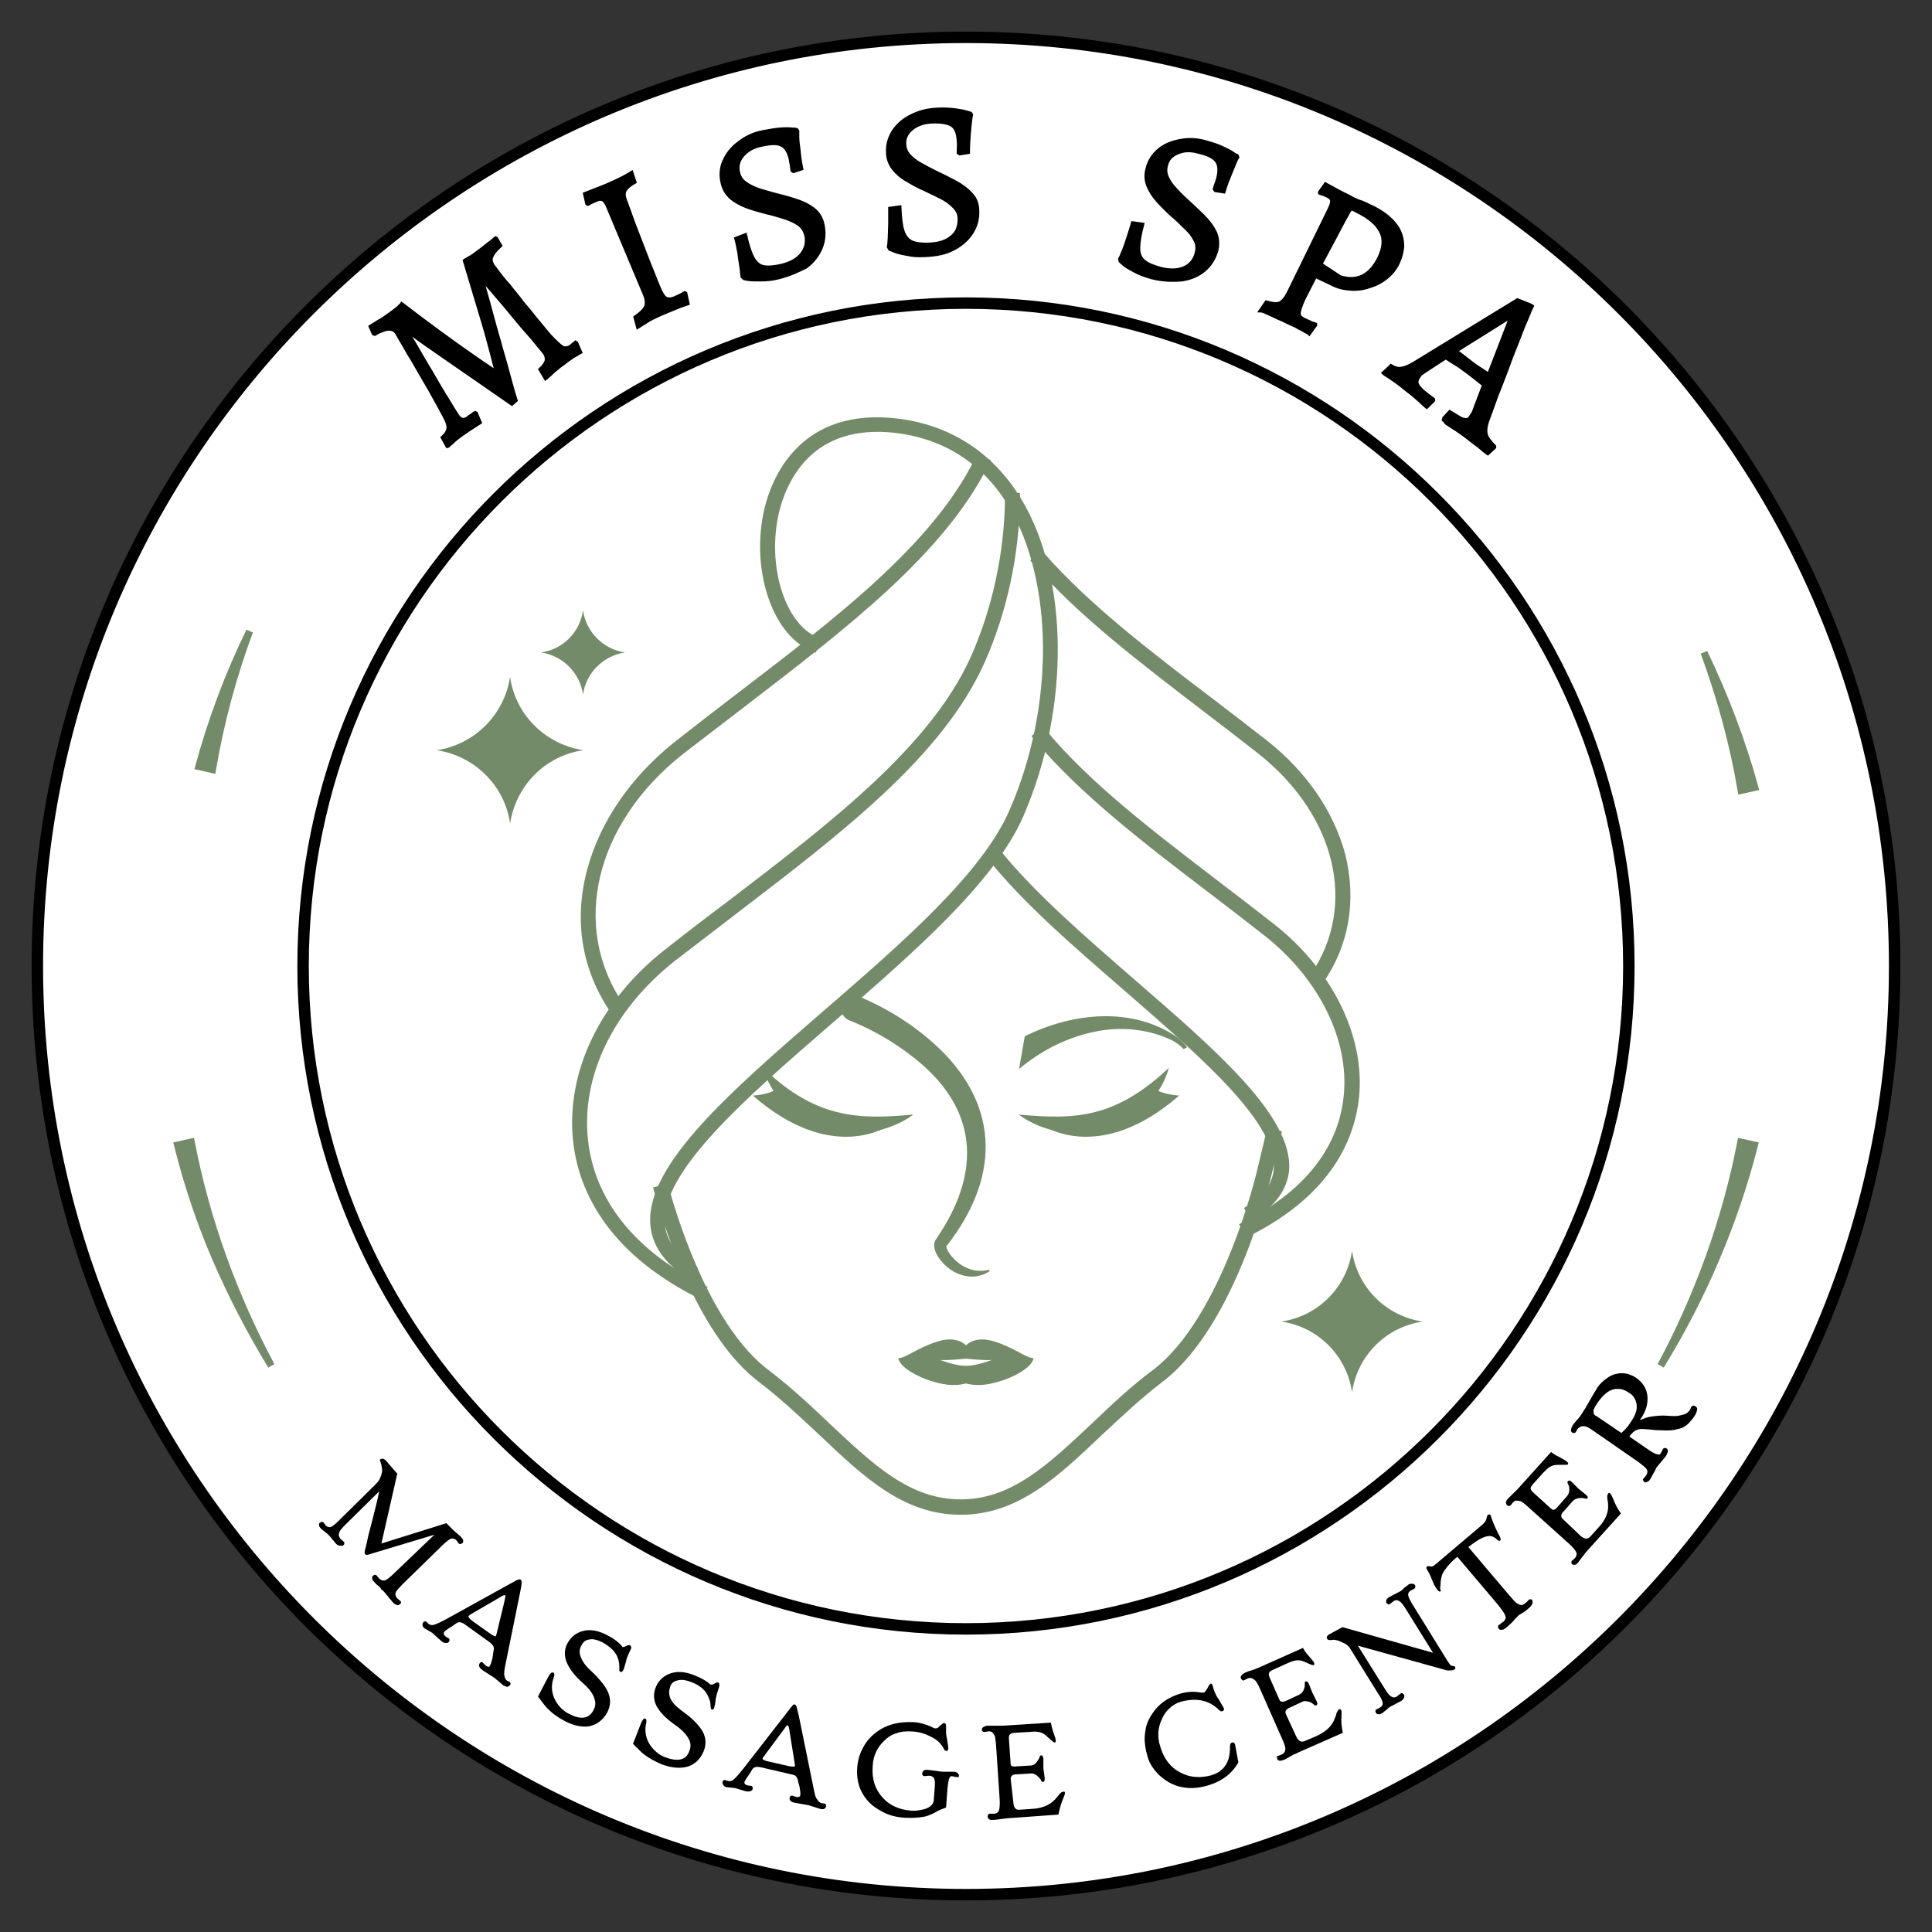 <svg width="55" height="55" viewBox="0 0 55 55" fill="none" xmlns="http://www.w3.org/2000/svg">
<rect x="0" y="0" width="55" height="55" fill="#333333" stroke="none"/>
<path d="M27.5 53.937C42.101 53.937 53.938 42.101 53.938 27.5C53.938 12.899 42.101 1.063 27.5 1.063C12.9 1.063 1.063 12.899 1.063 27.5C1.063 42.101 12.9 53.937 27.5 53.937Z" fill="white"/>
<path d="M27.349 42.972C25.788 42.972 24.692 41.94 23.433 40.744C22.892 40.24 22.338 39.711 21.709 39.233C20.059 37.987 19.115 35.104 18.775 33.908L18.901 33.87C19.229 35.041 20.173 37.899 21.784 39.12C22.414 39.598 22.98 40.127 23.521 40.643C24.768 41.814 25.838 42.834 27.349 42.834C28.859 42.834 29.929 41.814 31.176 40.643C31.717 40.127 32.271 39.598 32.913 39.12C34.952 37.571 35.922 33.392 35.934 33.354L36.186 32.296L36.312 32.322L36.06 33.379C36.048 33.417 35.078 37.647 33.001 39.22C32.372 39.699 31.818 40.228 31.276 40.731C30.005 41.94 28.91 42.972 27.349 42.972Z" fill="#738B69" stroke="#738B69" stroke-width="0.3"/>
<path d="M19.619 36.237C19.027 35.847 18.7 35.381 18.662 34.839C18.549 33.215 20.966 31.126 23.521 28.91C25.762 26.971 28.091 24.957 28.884 23.106C30.181 20.123 30.156 16.51 28.834 14.319C28.041 13.01 26.807 12.267 25.284 12.154C22.905 11.99 22.225 13.765 22.036 14.533C21.658 16.107 22.2 17.844 23.194 18.272L23.144 18.386C22.099 17.945 21.52 16.132 21.91 14.508C22.099 13.715 22.816 11.864 25.284 12.041C26.845 12.154 28.116 12.922 28.935 14.269C30.282 16.485 30.307 20.148 28.998 23.169C28.192 25.032 25.85 27.059 23.597 29.011C21.067 31.201 18.675 33.278 18.775 34.839C18.813 35.343 19.103 35.771 19.669 36.136L19.619 36.237Z" fill="#738B69" stroke="#738B69" stroke-width="0.3"/>
<path d="M19.884 36.791C17.291 35.469 16.586 33.694 16.46 32.435C16.271 30.534 17.228 28.558 19.028 27.148C19.62 26.682 20.224 26.216 20.816 25.775C23.799 23.497 26.619 21.331 27.778 18.751C28.395 17.366 28.747 15.742 28.76 14.181H28.886C28.873 15.754 28.52 17.391 27.891 18.801C26.72 21.419 23.888 23.585 20.891 25.876C20.3 26.329 19.695 26.795 19.104 27.248C17.341 28.646 16.397 30.572 16.586 32.435C16.712 33.669 17.392 35.406 19.935 36.703L19.884 36.791Z" fill="#738B69" stroke="#738B69" stroke-width="0.3"/>
<path d="M17.516 28.746C16.71 27.576 16.484 26.203 16.861 24.793C17.214 23.471 18.07 22.225 19.279 21.256C19.87 20.79 20.474 20.324 21.066 19.871C23.949 17.668 26.668 15.591 27.889 13.123L28.003 13.174C26.756 15.666 24.025 17.756 21.142 19.972C20.55 20.425 19.946 20.891 19.354 21.344C16.786 23.371 16.068 26.38 17.617 28.658L17.516 28.746Z" fill="#738B69" stroke="#738B69" stroke-width="0.3"/>
<path d="M35.681 34.537L35.618 34.437C36.122 34.109 36.374 33.732 36.411 33.291C36.512 31.906 34.385 30.068 32.144 28.117C30.709 26.871 29.21 25.587 28.229 24.34L28.329 24.265C29.311 25.498 30.797 26.782 32.232 28.029C34.498 29.993 36.651 31.856 36.55 33.304C36.499 33.782 36.21 34.197 35.681 34.537Z" fill="#738B69" stroke="#738B69" stroke-width="0.3"/>
<path d="M35.545 35.028L35.482 34.915C37.711 33.782 38.302 32.271 38.403 31.201C38.567 29.565 37.685 27.79 36.124 26.543C35.596 26.128 35.054 25.712 34.526 25.309C32.713 23.925 30.85 22.502 29.578 20.979L29.679 20.903C30.938 22.414 32.725 23.774 34.614 25.221C35.142 25.624 35.684 26.04 36.213 26.455C37.811 27.727 38.705 29.552 38.541 31.214C38.428 32.322 37.824 33.87 35.545 35.028Z" fill="#738B69" stroke="#738B69" stroke-width="0.3"/>
<path d="M37.546 27.89L37.445 27.815C38.817 25.8 38.188 23.132 35.909 21.331C35.38 20.916 34.839 20.5 34.31 20.098C32.586 18.776 30.798 17.416 29.539 15.968L29.64 15.88C30.899 17.315 32.674 18.675 34.398 19.984C34.927 20.387 35.468 20.803 35.997 21.218C37.08 22.074 37.835 23.182 38.15 24.353C38.465 25.624 38.263 26.845 37.546 27.89Z" fill="#738B69" stroke="#738B69" stroke-width="0.3"/>
<path d="M24.455 28.369C25.298 28.721 26.066 29.212 26.733 29.842C28.509 31.554 28.42 33.593 26.948 35.469L26.935 35.481C26.935 35.481 26.935 35.481 26.935 35.469V35.456C26.935 35.444 26.935 35.444 26.935 35.444C26.935 35.444 26.935 35.456 26.935 35.481C26.935 35.494 26.948 35.519 26.948 35.532C26.973 35.607 27.036 35.696 27.086 35.758C27.275 35.985 27.527 36.149 27.829 36.174C27.929 36.187 28.03 36.174 28.143 36.149C28.156 36.149 28.169 36.149 28.169 36.174C28.169 36.187 28.169 36.199 28.156 36.199C28.055 36.262 27.955 36.3 27.841 36.325C27.602 36.375 27.35 36.312 27.149 36.199C26.897 36.061 26.519 35.67 26.608 35.356C26.62 35.305 26.671 35.242 26.696 35.205C27.854 33.48 27.892 31.755 26.268 30.32C25.663 29.791 24.958 29.363 24.216 29.061C24.002 28.998 23.888 28.771 23.964 28.57C24.039 28.381 24.266 28.293 24.455 28.369Z" fill="#738B69"/>
<path d="M33.529 29.539C32.245 28.646 30.533 28.822 29.173 29.502L29.01 30.433C29.652 29.892 30.432 29.502 31.263 29.351C31.893 29.237 32.56 29.288 33.164 29.527C33.353 29.602 33.554 29.703 33.693 29.867L33.794 29.816C33.706 29.691 33.617 29.615 33.529 29.539Z" fill="#738B69"/>
<path d="M33.277 30.395C33.051 31.239 32.321 31.906 31.477 32.145C30.646 32.397 29.689 32.233 28.997 31.73C29.765 31.793 30.457 31.843 31.188 31.654C31.981 31.453 32.686 30.962 33.277 30.395Z" fill="#738B69"/>
<path d="M29.703 32.045C29.703 32.045 31.302 33.165 33.568 31.189C33.568 31.189 33.115 31.163 32.901 31.012C32.171 31.78 31.05 32.045 29.703 32.045Z" fill="#738B69"/>
<path d="M21.722 30.395C22.313 30.975 23.006 31.453 23.811 31.654C24.542 31.843 25.247 31.793 26.002 31.73C25.662 31.982 25.259 32.133 24.831 32.221C23.547 32.473 22.074 31.692 21.722 30.395Z" fill="#738B69"/>
<path d="M25.297 32.045C25.297 32.045 23.698 33.165 21.432 31.189C21.432 31.189 21.885 31.163 22.099 31.012C22.829 31.78 23.95 32.045 25.297 32.045Z" fill="#738B69"/>
<path d="M28.304 38.188C27.738 38.012 27.498 38.301 27.498 38.301C27.498 38.301 27.259 38.012 26.693 38.188C26.126 38.364 25.799 38.654 25.572 38.666C25.623 38.944 26.164 39.208 26.491 39.309C26.781 39.397 27.108 39.485 27.498 39.384C27.889 39.485 28.216 39.397 28.506 39.309C28.833 39.208 29.374 38.944 29.424 38.666C29.198 38.654 28.871 38.364 28.304 38.188ZM27.498 38.88C27.221 38.893 26.768 38.717 26.768 38.717C27.02 38.73 27.498 38.679 27.498 38.679C27.498 38.679 27.977 38.73 28.229 38.717C28.229 38.717 27.775 38.893 27.498 38.88Z" fill="#738B69"/>
<path d="M27.5 54C12.884 54 1 42.116 1 27.5C1 12.884 12.884 1 27.5 1C42.116 1 54 12.884 54 27.5C54 42.116 42.116 54 27.5 54ZM27.5 1.126C12.96 1.126 1.126 12.96 1.126 27.5C1.126 42.04 12.96 53.874 27.5 53.874C42.04 53.874 53.874 42.04 53.874 27.5C53.874 12.96 42.04 1.126 27.5 1.126Z" fill="black" stroke="black" stroke-width="0.2"/>
<path d="M38.49 35.607C38.641 36.652 39.459 37.471 40.504 37.622C39.459 37.773 38.641 38.591 38.49 39.636C38.339 38.591 37.52 37.773 36.476 37.622C37.52 37.471 38.339 36.652 38.49 35.607Z" fill="#738B69"/>
<path d="M14.521 19.267C14.671 20.349 15.528 21.193 16.61 21.357C15.528 21.508 14.684 22.364 14.521 23.446C14.369 22.364 13.513 21.52 12.431 21.357C13.513 21.193 14.357 20.349 14.521 19.267Z" fill="#738B69"/>
<path d="M16.597 17.378C16.686 17.995 17.176 18.486 17.793 18.574C17.176 18.663 16.686 19.153 16.597 19.77C16.509 19.153 16.018 18.663 15.401 18.574C16.031 18.486 16.509 17.995 16.597 17.378Z" fill="#738B69"/>
<path d="M27.499 46.434C17.063 46.434 8.565 37.936 8.565 27.5C8.565 17.064 17.063 8.566 27.499 8.566C37.936 8.566 46.433 17.064 46.433 27.5C46.433 37.936 37.936 46.434 27.499 46.434ZM27.499 8.692C17.126 8.692 8.691 17.127 8.691 27.5C8.691 37.873 17.126 46.308 27.499 46.308C37.873 46.308 46.307 37.873 46.307 27.5C46.307 17.127 37.873 8.692 27.499 8.692Z" fill="black" stroke="black" stroke-width="0.2"/>
<path d="M49.567 22.502C49.341 21.168 48.976 19.846 48.51 18.574C49.102 19.808 49.592 21.092 49.958 22.414L49.567 22.502Z" fill="#738B69" stroke="#738B69" stroke-width="0.2"/>
<path d="M47.278 38.88C48.348 36.879 49.129 34.726 49.557 32.511L49.947 32.599C49.381 34.814 48.474 36.929 47.278 38.88Z" fill="#738B69" stroke="#738B69" stroke-width="0.2"/>
<path d="M5.444 32.511C5.872 34.726 6.653 36.879 7.723 38.88C7.131 37.911 6.602 36.892 6.149 35.847C5.696 34.802 5.331 33.706 5.054 32.599L5.444 32.511Z" fill="#738B69" stroke="#738B69" stroke-width="0.2"/>
<path d="M7.106 17.97C6.628 19.254 6.275 20.576 6.048 21.91L5.658 21.822C6.023 20.488 6.502 19.204 7.106 17.97Z" fill="#738B69" stroke="#738B69" stroke-width="0.2"/>
<path d="M9.573 43.954L9.372 43.715C9.359 43.702 9.334 43.677 9.321 43.664L9.271 43.627C9.221 43.576 9.17 43.551 9.145 43.526C9.12 43.501 9.107 43.475 9.095 43.463C9.082 43.438 9.082 43.425 9.082 43.413C9.082 43.387 9.082 43.362 9.107 43.35C9.12 43.337 9.145 43.325 9.158 43.325C9.183 43.325 9.195 43.325 9.208 43.337L9.271 43.425C9.321 43.475 9.384 43.488 9.435 43.463C9.485 43.438 9.56 43.375 9.661 43.274L10.681 42.267C10.756 42.191 10.807 42.129 10.819 42.078C10.845 42.028 10.857 41.977 10.87 41.927C10.882 41.877 10.882 41.826 10.87 41.776C10.857 41.726 10.857 41.688 10.845 41.663C10.832 41.625 10.832 41.6 10.819 41.587C10.807 41.562 10.819 41.549 10.819 41.549C10.832 41.537 10.832 41.537 10.845 41.537C10.857 41.537 10.87 41.524 10.882 41.524C10.907 41.524 10.933 41.537 10.97 41.562C10.996 41.587 11.021 41.612 11.046 41.65C11.071 41.675 11.096 41.713 11.121 41.738C11.184 41.814 11.247 41.877 11.31 41.952L10.857 43.941L12.708 43.362C12.783 43.438 12.846 43.501 12.896 43.551C13.01 43.652 13.085 43.715 13.111 43.74C13.136 43.765 13.161 43.803 13.174 43.815C13.186 43.841 13.186 43.853 13.186 43.866C13.186 43.891 13.186 43.916 13.161 43.929C13.148 43.941 13.123 43.954 13.111 43.954C13.085 43.954 13.073 43.954 13.06 43.941L12.997 43.853C12.947 43.803 12.896 43.79 12.834 43.803C12.783 43.828 12.695 43.891 12.582 44.004L11.461 45.099C11.361 45.2 11.298 45.276 11.273 45.313C11.26 45.351 11.247 45.389 11.26 45.414C11.273 45.439 11.285 45.477 11.31 45.502L11.398 45.578C11.411 45.59 11.424 45.603 11.411 45.628C11.411 45.653 11.398 45.666 11.386 45.666C11.373 45.679 11.361 45.679 11.348 45.691C11.335 45.691 11.323 45.704 11.31 45.691C11.26 45.691 11.197 45.641 11.121 45.54C11.096 45.515 11.071 45.49 11.059 45.465L10.996 45.389C10.97 45.364 10.958 45.339 10.933 45.313C10.907 45.288 10.882 45.263 10.857 45.251L10.819 45.188C10.744 45.125 10.693 45.087 10.668 45.049C10.643 45.024 10.618 44.999 10.605 44.974C10.593 44.949 10.593 44.936 10.593 44.923C10.593 44.898 10.593 44.873 10.618 44.86C10.656 44.823 10.693 44.823 10.719 44.848L10.794 44.936C10.845 44.986 10.907 45.011 10.97 44.986C11.021 44.961 11.109 44.898 11.21 44.797L12.368 43.69L10.53 44.243C10.467 44.269 10.416 44.269 10.391 44.243C10.379 44.231 10.379 44.206 10.379 44.193C10.379 44.168 10.391 44.105 10.416 44.029L10.492 43.69C10.668 43.022 10.769 42.607 10.794 42.456L9.837 43.4C9.737 43.501 9.674 43.576 9.661 43.614C9.649 43.652 9.636 43.69 9.649 43.727C9.661 43.752 9.674 43.79 9.699 43.815L9.787 43.891C9.8 43.904 9.812 43.929 9.8 43.941C9.8 43.967 9.787 43.979 9.787 43.979C9.774 43.992 9.762 43.992 9.749 44.004C9.737 44.004 9.724 44.017 9.711 44.004C9.649 44.004 9.611 43.992 9.573 43.954Z" fill="black"/>
<path d="M12.305 46.484L12.091 46.358C12.053 46.333 12.028 46.295 12.028 46.27C12.028 46.233 12.028 46.22 12.041 46.195C12.066 46.157 12.104 46.144 12.142 46.17L12.205 46.233C12.242 46.258 12.293 46.27 12.343 46.258C12.431 46.233 12.57 46.17 12.771 46.056L14.659 45.011C14.722 44.974 14.773 44.961 14.785 44.961C14.798 44.961 14.81 44.961 14.823 44.974C14.836 44.986 14.836 44.986 14.848 44.999C14.848 45.011 14.848 45.037 14.848 45.062C14.848 45.112 14.836 45.2 14.81 45.313L14.383 47.416C14.357 47.554 14.345 47.642 14.357 47.693C14.37 47.768 14.395 47.819 14.433 47.844L14.508 47.882C14.521 47.894 14.534 47.907 14.534 47.932C14.534 47.957 14.521 47.97 14.508 47.982C14.496 47.995 14.471 48.008 14.445 48.02C14.42 48.02 14.383 48.008 14.332 47.982L14.08 47.768L13.728 47.542C13.665 47.491 13.627 47.441 13.64 47.391C13.64 47.378 13.652 47.366 13.652 47.353C13.678 47.315 13.715 47.303 13.74 47.328L13.829 47.416C13.879 47.454 13.929 47.466 13.942 47.428C13.967 47.391 13.992 47.315 14.017 47.215L14.055 46.963C14.068 46.925 14.055 46.9 14.043 46.862C14.03 46.837 13.992 46.799 13.954 46.761L13.237 46.245C13.149 46.182 13.061 46.157 12.998 46.207L12.872 46.295C12.746 46.371 12.658 46.434 12.645 46.459C12.62 46.497 12.633 46.547 12.695 46.598L12.771 46.635C12.784 46.648 12.796 46.661 12.796 46.686C12.796 46.698 12.796 46.724 12.771 46.749C12.758 46.761 12.733 46.774 12.695 46.774C12.658 46.774 12.62 46.761 12.57 46.724L12.305 46.484ZM13.942 46.497C14.043 46.572 14.105 46.598 14.118 46.572C14.118 46.572 14.131 46.547 14.131 46.535L14.357 45.603C14.383 45.49 14.395 45.427 14.383 45.414C14.37 45.402 14.319 45.414 14.244 45.465L13.4 45.956C13.363 45.981 13.35 45.993 13.338 46.006C13.325 46.031 13.363 46.081 13.463 46.157L13.942 46.497Z" fill="black"/>
<path d="M17.656 47.592C17.643 47.58 17.631 47.567 17.631 47.554C17.631 47.529 17.631 47.491 17.631 47.441C17.631 47.378 17.618 47.315 17.606 47.252C17.581 47.177 17.555 47.114 17.517 47.063C17.442 46.95 17.316 46.849 17.165 46.761C17.014 46.686 16.888 46.648 16.775 46.673C16.674 46.686 16.611 46.736 16.561 46.824C16.498 46.925 16.485 47.038 16.523 47.139C16.561 47.265 16.649 47.403 16.8 47.542C16.951 47.68 17.064 47.806 17.152 47.919C17.241 48.033 17.291 48.121 17.329 48.222C17.392 48.41 17.379 48.587 17.278 48.763C17.165 48.964 17.001 49.09 16.787 49.141C16.573 49.178 16.334 49.128 16.07 48.99C15.805 48.851 15.591 48.675 15.44 48.461L15.315 48.297L15.591 47.768C15.654 47.642 15.705 47.592 15.755 47.617C15.78 47.63 15.793 47.668 15.768 47.743C15.692 47.945 15.692 48.146 15.78 48.347C15.868 48.536 15.994 48.675 16.171 48.776C16.523 48.964 16.75 48.939 16.888 48.7C16.951 48.587 16.964 48.486 16.926 48.373C16.888 48.222 16.775 48.071 16.573 47.894C16.347 47.693 16.196 47.492 16.12 47.29C16.057 47.101 16.07 46.938 16.158 46.774C16.259 46.598 16.397 46.484 16.586 46.434C16.8 46.371 17.052 46.421 17.303 46.56C17.48 46.648 17.606 46.749 17.694 46.849C17.706 46.875 17.719 46.875 17.719 46.887C17.719 46.9 17.719 46.887 17.732 46.887C17.732 46.887 17.744 46.887 17.757 46.887C17.769 46.887 17.794 46.875 17.82 46.862C17.87 46.837 17.908 46.824 17.933 46.837C17.971 46.862 17.983 46.9 17.958 46.95C17.883 47.101 17.832 47.215 17.82 47.303C17.782 47.441 17.757 47.529 17.732 47.567C17.706 47.592 17.681 47.605 17.656 47.592Z" fill="black"/>
<path d="M20.261 48.662C20.249 48.662 20.236 48.65 20.236 48.624C20.236 48.612 20.224 48.562 20.224 48.511C20.224 48.448 20.198 48.385 20.173 48.322C20.148 48.259 20.11 48.196 20.06 48.133C19.972 48.033 19.846 47.945 19.67 47.882C19.506 47.819 19.38 47.806 19.267 47.844C19.166 47.869 19.103 47.932 19.078 48.02C19.04 48.133 19.04 48.234 19.078 48.335C19.128 48.461 19.242 48.574 19.405 48.7C19.582 48.826 19.707 48.927 19.796 49.027C19.896 49.128 19.959 49.216 20.01 49.304C20.098 49.48 20.11 49.657 20.035 49.846C19.947 50.06 19.808 50.211 19.594 50.286C19.393 50.349 19.141 50.337 18.864 50.236C18.587 50.123 18.348 49.984 18.172 49.795L18.02 49.644L18.235 49.09C18.285 48.964 18.335 48.901 18.373 48.927C18.398 48.939 18.411 48.977 18.398 49.04C18.348 49.241 18.373 49.455 18.486 49.644C18.6 49.82 18.738 49.946 18.927 50.022C19.292 50.16 19.531 50.11 19.619 49.858C19.67 49.745 19.67 49.632 19.619 49.531C19.556 49.392 19.43 49.254 19.216 49.103C18.965 48.927 18.788 48.75 18.688 48.562C18.6 48.385 18.6 48.209 18.663 48.045C18.738 47.856 18.864 47.731 19.04 47.655C19.254 47.567 19.493 47.58 19.77 47.693C19.959 47.768 20.098 47.844 20.198 47.932C20.211 47.945 20.224 47.957 20.236 47.957H20.249C20.249 47.957 20.261 47.957 20.274 47.957C20.287 47.957 20.312 47.945 20.337 47.932C20.387 47.894 20.425 47.894 20.438 47.894C20.475 47.907 20.488 47.945 20.475 48.008C20.425 48.159 20.387 48.285 20.375 48.373C20.362 48.511 20.337 48.599 20.324 48.637C20.312 48.662 20.299 48.675 20.261 48.662Z" fill="black"/>
<path d="M20.93 50.903L20.69 50.878C20.64 50.865 20.615 50.853 20.59 50.815C20.577 50.79 20.564 50.765 20.564 50.739C20.577 50.689 20.602 50.664 20.653 50.676L20.728 50.702C20.779 50.714 20.829 50.702 20.867 50.676C20.942 50.614 21.043 50.5 21.181 50.324L22.503 48.624C22.553 48.562 22.579 48.536 22.591 48.524C22.604 48.524 22.616 48.524 22.629 48.524C22.642 48.524 22.654 48.536 22.654 48.549C22.667 48.562 22.679 48.574 22.679 48.599C22.692 48.65 22.717 48.738 22.742 48.851L23.17 50.953C23.196 51.092 23.221 51.18 23.259 51.218C23.296 51.281 23.334 51.319 23.384 51.331L23.473 51.344C23.498 51.344 23.51 51.356 23.51 51.382C23.51 51.394 23.523 51.419 23.51 51.444C23.51 51.47 23.485 51.482 23.46 51.495C23.435 51.507 23.397 51.507 23.347 51.495L23.032 51.394L22.616 51.319C22.541 51.306 22.491 51.268 22.478 51.218C22.478 51.205 22.478 51.193 22.478 51.18C22.491 51.13 22.516 51.117 22.553 51.117L22.667 51.155C22.73 51.167 22.767 51.155 22.78 51.117C22.793 51.067 22.78 50.991 22.767 50.891L22.705 50.651C22.692 50.614 22.679 50.588 22.654 50.563C22.629 50.538 22.591 50.525 22.528 50.513L21.66 50.311C21.546 50.286 21.471 50.299 21.421 50.362L21.345 50.488C21.257 50.614 21.206 50.689 21.194 50.727C21.181 50.777 21.219 50.815 21.295 50.828L21.383 50.84C21.395 50.84 21.421 50.853 21.421 50.878C21.433 50.891 21.433 50.916 21.421 50.941C21.421 50.966 21.395 50.979 21.358 50.991C21.32 51.004 21.282 51.004 21.219 50.991L20.93 50.903ZM22.44 50.274C22.566 50.299 22.629 50.299 22.629 50.274C22.629 50.261 22.629 50.248 22.629 50.236L22.478 49.292C22.465 49.178 22.44 49.115 22.428 49.115C22.402 49.115 22.377 49.141 22.327 49.216L21.748 49.997C21.723 50.022 21.71 50.047 21.71 50.06C21.698 50.085 21.76 50.123 21.886 50.148L22.44 50.274Z" fill="black"/>
<path d="M27.21 50.588L27.096 50.563C27.033 50.563 27.008 50.639 26.983 50.815C26.983 50.865 26.97 50.903 26.97 50.941L26.933 51.457L26.769 51.52C26.719 51.545 26.681 51.558 26.643 51.583C26.605 51.608 26.555 51.633 26.492 51.658C26.429 51.684 26.366 51.709 26.291 51.721C26.14 51.747 25.963 51.759 25.749 51.747C25.535 51.734 25.334 51.684 25.157 51.596C24.981 51.507 24.83 51.407 24.717 51.281C24.478 51.016 24.377 50.702 24.402 50.337C24.415 50.135 24.465 49.946 24.553 49.783C24.641 49.606 24.755 49.468 24.893 49.355C25.195 49.103 25.573 49.002 26.026 49.027C26.202 49.04 26.366 49.09 26.53 49.166C26.567 49.191 26.605 49.204 26.631 49.204C26.668 49.204 26.706 49.191 26.744 49.141C26.819 49.078 26.857 49.04 26.882 49.053C26.92 49.053 26.933 49.09 26.933 49.141C26.933 49.191 26.933 49.254 26.933 49.317C26.933 49.38 26.945 49.443 26.958 49.493L26.983 49.657C26.996 49.707 26.996 49.745 26.996 49.77C26.996 49.82 26.97 49.846 26.945 49.846C26.92 49.846 26.895 49.833 26.882 49.808C26.807 49.657 26.693 49.531 26.505 49.443C26.341 49.355 26.165 49.304 25.988 49.292C25.812 49.279 25.648 49.292 25.523 49.342C25.384 49.38 25.271 49.455 25.183 49.544C24.981 49.732 24.855 49.971 24.843 50.286C24.818 50.639 24.906 50.928 25.12 51.167C25.321 51.394 25.598 51.52 25.938 51.545C26.076 51.558 26.215 51.532 26.341 51.495C26.492 51.444 26.567 51.356 26.58 51.268L26.605 50.953C26.618 50.802 26.618 50.714 26.605 50.664C26.593 50.614 26.567 50.588 26.542 50.576C26.517 50.563 26.492 50.551 26.442 50.551L26.316 50.563C26.291 50.563 26.278 50.551 26.265 50.538C26.253 50.513 26.253 50.5 26.253 50.488C26.253 50.475 26.253 50.462 26.265 50.45C26.265 50.437 26.278 50.425 26.291 50.412C26.316 50.387 26.366 50.374 26.416 50.387C26.467 50.387 26.517 50.4 26.542 50.4C26.58 50.4 26.605 50.412 26.643 50.412C26.731 50.425 26.794 50.437 26.832 50.437H27.147C27.222 50.437 27.273 50.475 27.298 50.525C27.298 50.538 27.298 50.551 27.298 50.563C27.298 50.576 27.285 50.588 27.273 50.601C27.247 50.576 27.222 50.588 27.21 50.588Z" fill="black"/>
<path d="M28.847 51.306C28.86 51.457 28.91 51.532 29.023 51.52L29.376 51.495C29.653 51.482 29.854 51.394 29.993 51.268C30.03 51.23 30.068 51.193 30.106 51.142L30.156 51.079C30.194 51.042 30.219 51.016 30.232 51.016C30.244 51.016 30.257 51.016 30.27 51.004C30.332 50.991 30.332 51.054 30.27 51.193C30.207 51.331 30.169 51.482 30.131 51.658L28.721 51.759C28.671 51.759 28.633 51.772 28.595 51.772L28.406 51.797C28.369 51.797 28.331 51.809 28.293 51.809C28.255 51.809 28.23 51.809 28.205 51.809C28.18 51.809 28.167 51.797 28.154 51.784C28.129 51.772 28.117 51.747 28.117 51.721C28.117 51.696 28.117 51.684 28.129 51.658C28.142 51.646 28.154 51.633 28.18 51.633H28.293C28.369 51.633 28.419 51.596 28.444 51.52C28.457 51.457 28.469 51.356 28.457 51.205L28.356 49.682C28.343 49.531 28.331 49.43 28.306 49.392C28.28 49.355 28.255 49.317 28.23 49.304C28.205 49.292 28.167 49.279 28.117 49.292L28.029 49.304C28.003 49.304 27.991 49.304 27.978 49.292C27.966 49.279 27.953 49.267 27.953 49.254C27.953 49.241 27.953 49.229 27.953 49.216C27.953 49.204 27.966 49.191 27.978 49.178C28.003 49.153 28.041 49.141 28.092 49.128C28.142 49.128 28.18 49.128 28.218 49.128H28.306C28.394 49.128 28.457 49.128 28.52 49.128L29.917 49.04C29.93 49.128 29.955 49.204 29.98 49.292L30.043 49.48C30.055 49.518 30.055 49.544 30.055 49.556C30.055 49.594 30.043 49.606 30.018 49.606C30.005 49.606 29.98 49.581 29.93 49.544L29.816 49.443C29.753 49.38 29.69 49.342 29.653 49.33C29.615 49.317 29.577 49.304 29.552 49.304C29.489 49.292 29.413 49.292 29.325 49.304L28.872 49.33C28.809 49.33 28.771 49.355 28.746 49.38C28.721 49.405 28.721 49.443 28.721 49.493L28.771 50.211C28.771 50.274 28.822 50.299 28.922 50.286L29.338 50.261C29.413 50.261 29.489 50.211 29.539 50.123C29.564 50.097 29.577 50.06 29.59 50.034C29.602 50.009 29.602 49.984 29.615 49.984C29.628 49.971 29.628 49.971 29.64 49.971C29.678 49.971 29.69 49.997 29.703 50.06V50.337L29.741 50.626C29.741 50.689 29.728 50.727 29.69 50.727C29.678 50.727 29.665 50.727 29.653 50.714C29.64 50.702 29.64 50.689 29.628 50.664C29.615 50.639 29.59 50.614 29.564 50.588C29.539 50.563 29.514 50.538 29.489 50.525C29.439 50.5 29.388 50.475 29.338 50.488L28.922 50.513C28.872 50.513 28.834 50.525 28.809 50.551C28.784 50.576 28.771 50.601 28.771 50.626L28.847 51.306Z" fill="black"/>
<path d="M35.254 50.173C35.065 50.5 34.776 50.714 34.385 50.828C33.97 50.953 33.592 50.916 33.277 50.739C33.126 50.651 33 50.551 32.887 50.412C32.774 50.274 32.698 50.135 32.66 49.971C32.61 49.82 32.598 49.669 32.585 49.544C32.585 49.418 32.598 49.292 32.623 49.178C32.648 49.065 32.698 48.952 32.761 48.851C32.824 48.75 32.887 48.662 32.975 48.574C33.151 48.398 33.365 48.285 33.617 48.209C33.806 48.159 33.995 48.146 34.184 48.184C34.221 48.184 34.247 48.184 34.272 48.184C34.297 48.171 34.322 48.146 34.36 48.083C34.385 48.033 34.41 47.995 34.423 47.97C34.436 47.957 34.448 47.945 34.461 47.932C34.486 47.919 34.511 47.945 34.524 47.995C34.536 48.045 34.549 48.083 34.561 48.121C34.574 48.159 34.587 48.184 34.599 48.209C34.624 48.272 34.662 48.335 34.7 48.385C34.776 48.524 34.826 48.599 34.838 48.624C34.851 48.65 34.838 48.675 34.838 48.687C34.826 48.7 34.813 48.713 34.801 48.713C34.763 48.725 34.738 48.713 34.712 48.687C34.423 48.398 34.058 48.322 33.605 48.448C33.491 48.486 33.391 48.536 33.303 48.624C33.214 48.7 33.139 48.801 33.089 48.914C32.963 49.166 32.938 49.43 33.026 49.707C33.126 50.06 33.315 50.311 33.605 50.462C33.869 50.601 34.159 50.626 34.486 50.538C34.738 50.462 34.901 50.311 34.977 50.06C35.002 49.971 35.015 49.858 35.015 49.732C35.015 49.657 35.027 49.619 35.078 49.606C35.115 49.594 35.153 49.619 35.166 49.694L35.254 50.173Z" fill="black"/>
<path d="M36.893 49.418C36.956 49.556 37.031 49.606 37.132 49.569L37.459 49.43C37.711 49.317 37.875 49.178 37.963 49.002C37.988 48.952 38.001 48.901 38.026 48.851L38.051 48.763C38.076 48.713 38.089 48.687 38.102 48.675C38.114 48.662 38.127 48.662 38.127 48.662C38.177 48.637 38.202 48.7 38.19 48.839C38.177 48.989 38.19 49.153 38.227 49.33L36.943 49.896C36.906 49.921 36.868 49.934 36.83 49.946L36.654 50.047C36.629 50.06 36.591 50.085 36.553 50.097C36.515 50.11 36.49 50.123 36.465 50.123C36.44 50.123 36.427 50.123 36.415 50.123C36.389 50.11 36.364 50.097 36.364 50.085C36.352 50.06 36.352 50.047 36.352 50.022C36.352 49.997 36.364 49.984 36.389 49.984L36.49 49.946C36.566 49.908 36.591 49.858 36.591 49.783C36.591 49.72 36.553 49.619 36.49 49.48L35.873 48.083C35.81 47.945 35.76 47.856 35.722 47.831C35.684 47.794 35.647 47.781 35.609 47.768C35.571 47.768 35.533 47.768 35.496 47.794L35.42 47.831C35.395 47.844 35.382 47.844 35.37 47.831C35.357 47.819 35.344 47.806 35.332 47.794C35.332 47.781 35.319 47.768 35.319 47.756C35.319 47.743 35.319 47.731 35.332 47.718C35.344 47.68 35.382 47.655 35.42 47.63C35.47 47.605 35.508 47.592 35.533 47.58L35.621 47.554C35.697 47.529 35.773 47.504 35.823 47.479L37.094 46.912C37.132 46.988 37.182 47.063 37.245 47.126L37.371 47.277C37.397 47.303 37.409 47.328 37.409 47.34C37.422 47.366 37.422 47.391 37.397 47.403C37.384 47.403 37.346 47.403 37.296 47.378L37.157 47.315C37.069 47.277 37.006 47.265 36.968 47.265C36.931 47.265 36.893 47.265 36.855 47.277C36.792 47.29 36.729 47.315 36.641 47.353L36.226 47.542C36.175 47.567 36.138 47.592 36.125 47.63C36.112 47.668 36.125 47.706 36.138 47.743L36.427 48.398C36.452 48.448 36.515 48.461 36.603 48.423L36.981 48.247C37.057 48.209 37.107 48.146 37.132 48.058C37.145 48.02 37.145 47.995 37.145 47.957C37.145 47.932 37.145 47.907 37.145 47.894C37.145 47.882 37.157 47.869 37.17 47.869C37.208 47.856 37.233 47.882 37.258 47.932L37.359 48.184L37.485 48.436C37.51 48.499 37.51 48.524 37.472 48.549C37.459 48.549 37.447 48.549 37.434 48.549C37.422 48.549 37.409 48.524 37.384 48.511C37.359 48.486 37.334 48.473 37.308 48.461C37.271 48.448 37.245 48.436 37.22 48.436C37.157 48.423 37.107 48.423 37.069 48.448L36.691 48.624C36.654 48.65 36.616 48.662 36.603 48.7C36.591 48.725 36.591 48.763 36.603 48.788L36.893 49.418Z" fill="black"/>
<path d="M39.889 48.423L39.6 48.574C39.574 48.587 39.562 48.599 39.537 48.612L39.486 48.662C39.423 48.713 39.386 48.738 39.36 48.763C39.335 48.776 39.31 48.788 39.285 48.801C39.26 48.801 39.247 48.801 39.234 48.801C39.209 48.801 39.184 48.788 39.172 48.763C39.146 48.713 39.146 48.687 39.184 48.662L39.285 48.612C39.348 48.574 39.373 48.524 39.36 48.461C39.348 48.41 39.31 48.322 39.222 48.196L38.441 46.938C38.404 46.875 38.353 46.824 38.278 46.786C38.202 46.749 38.139 46.724 38.076 46.698C38.013 46.686 37.963 46.673 37.913 46.686C37.837 46.698 37.799 46.686 37.774 46.648C37.774 46.635 37.762 46.623 37.774 46.598C37.774 46.572 37.799 46.56 37.825 46.535L38.215 46.321L40.795 47.051L40.028 45.817C39.952 45.691 39.889 45.616 39.851 45.59C39.814 45.565 39.776 45.553 39.751 45.553C39.725 45.553 39.688 45.565 39.663 45.59L39.562 45.666C39.549 45.679 39.524 45.679 39.511 45.666C39.499 45.653 39.486 45.653 39.474 45.641C39.461 45.628 39.461 45.616 39.461 45.603C39.461 45.59 39.461 45.578 39.461 45.565C39.474 45.528 39.499 45.49 39.549 45.465L39.839 45.313C39.864 45.301 39.877 45.288 39.902 45.276L39.952 45.225C40.002 45.175 40.053 45.15 40.078 45.125C40.103 45.099 40.141 45.087 40.154 45.087C40.179 45.087 40.191 45.087 40.216 45.087C40.242 45.087 40.267 45.099 40.279 45.125C40.292 45.137 40.292 45.163 40.292 45.175C40.292 45.188 40.279 45.213 40.267 45.225L40.166 45.276C40.103 45.313 40.078 45.364 40.09 45.427C40.103 45.477 40.141 45.565 40.229 45.704L41.211 47.29C41.261 47.366 41.286 47.403 41.312 47.416C41.337 47.428 41.362 47.428 41.375 47.428C41.4 47.428 41.412 47.441 41.425 47.454C41.438 47.479 41.438 47.504 41.4 47.529C41.362 47.554 41.299 47.554 41.198 47.554L38.655 46.849L39.411 48.058C39.486 48.184 39.549 48.259 39.587 48.285C39.625 48.31 39.663 48.322 39.688 48.322C39.713 48.322 39.751 48.31 39.776 48.285L39.877 48.209C39.889 48.196 39.914 48.196 39.927 48.209C39.94 48.222 39.952 48.222 39.965 48.234C39.977 48.247 39.977 48.259 39.977 48.272C39.977 48.285 39.977 48.297 39.977 48.31C39.965 48.36 39.927 48.398 39.889 48.423Z" fill="black"/>
<path d="M41.009 45.301C40.984 45.313 40.971 45.313 40.934 45.276C40.909 45.251 40.883 45.213 40.871 45.188C40.858 45.163 40.833 45.137 40.821 45.099C40.808 45.074 40.795 45.049 40.783 45.011L40.745 44.923C40.72 44.848 40.682 44.785 40.657 44.734C40.619 44.684 40.606 44.646 40.606 44.634C40.606 44.621 40.619 44.608 40.619 44.596C40.632 44.583 40.669 44.583 40.732 44.596C40.758 44.596 40.783 44.596 40.821 44.571C40.846 44.546 40.871 44.533 40.896 44.508L42.205 43.4C42.256 43.35 42.293 43.312 42.306 43.261C42.319 43.224 42.331 43.186 42.331 43.173C42.331 43.161 42.344 43.148 42.344 43.136C42.356 43.136 42.356 43.123 42.369 43.123C42.382 43.123 42.382 43.111 42.394 43.111C42.419 43.111 42.432 43.123 42.444 43.161C42.457 43.199 42.47 43.249 42.495 43.312C42.52 43.375 42.545 43.425 42.57 43.488C42.621 43.589 42.646 43.664 42.684 43.715C42.721 43.79 42.734 43.828 42.709 43.853C42.684 43.878 42.658 43.866 42.633 43.841C42.608 43.815 42.583 43.803 42.558 43.778C42.533 43.765 42.507 43.752 42.482 43.74C42.331 43.69 42.117 43.79 41.802 44.042L42.986 45.439C43.087 45.553 43.149 45.628 43.2 45.653C43.25 45.679 43.288 45.691 43.313 45.691C43.338 45.691 43.376 45.679 43.389 45.666C43.401 45.653 43.426 45.628 43.439 45.628C43.464 45.603 43.477 45.59 43.489 45.578C43.502 45.565 43.514 45.553 43.527 45.54C43.54 45.528 43.552 45.528 43.578 45.528C43.603 45.528 43.615 45.54 43.615 45.553C43.628 45.565 43.628 45.578 43.628 45.59C43.628 45.603 43.628 45.616 43.628 45.641C43.615 45.679 43.59 45.716 43.552 45.754C43.514 45.792 43.477 45.817 43.452 45.842C43.426 45.867 43.389 45.88 43.364 45.905L43.275 45.956C43.25 45.968 43.225 45.993 43.2 46.019C43.175 46.044 43.149 46.069 43.124 46.094L43.061 46.17C42.986 46.245 42.935 46.283 42.898 46.321C42.86 46.346 42.835 46.371 42.809 46.384C42.784 46.396 42.772 46.396 42.747 46.396C42.709 46.396 42.684 46.396 42.671 46.371C42.658 46.358 42.646 46.333 42.646 46.321C42.646 46.295 42.646 46.283 42.658 46.27C42.671 46.258 42.684 46.245 42.696 46.245C42.709 46.233 42.721 46.233 42.721 46.22C42.747 46.195 42.784 46.182 42.809 46.157C42.835 46.132 42.847 46.107 42.86 46.081C42.873 46.056 42.86 46.019 42.847 45.981C42.822 45.918 42.759 45.83 42.671 45.716L41.488 44.319C41.311 44.458 41.211 44.583 41.148 44.672C41.135 44.684 41.123 44.709 41.097 44.747C41.072 44.785 41.047 44.835 41.035 44.898C41.022 44.961 41.009 45.024 41.009 45.087C41.009 45.15 40.997 45.2 40.997 45.238C41.022 45.263 41.022 45.288 41.009 45.301Z" fill="black"/>
<path d="M44.987 43.715C45.1 43.815 45.188 43.828 45.264 43.752L45.503 43.488C45.692 43.287 45.78 43.085 45.78 42.896C45.78 42.846 45.78 42.783 45.768 42.733L45.755 42.645C45.755 42.594 45.755 42.556 45.768 42.544C45.78 42.531 45.78 42.519 45.78 42.519C45.818 42.468 45.856 42.519 45.919 42.657C45.969 42.796 46.044 42.947 46.145 43.085L45.201 44.13C45.176 44.168 45.138 44.193 45.126 44.218L45 44.382C44.974 44.407 44.962 44.432 44.937 44.47C44.911 44.495 44.886 44.52 44.874 44.533C44.849 44.546 44.836 44.546 44.823 44.546C44.798 44.546 44.773 44.546 44.76 44.533C44.748 44.52 44.735 44.508 44.735 44.483C44.735 44.458 44.735 44.445 44.748 44.432L44.836 44.357C44.886 44.294 44.899 44.231 44.861 44.168C44.836 44.118 44.76 44.029 44.647 43.929L43.514 42.909C43.401 42.808 43.325 42.745 43.275 42.733C43.225 42.72 43.187 42.72 43.149 42.72C43.111 42.733 43.086 42.758 43.061 42.783L43.011 42.846C42.998 42.859 42.985 42.871 42.96 42.871C42.935 42.871 42.922 42.859 42.91 42.859C42.897 42.846 42.885 42.834 42.885 42.821C42.885 42.808 42.872 42.796 42.872 42.783C42.872 42.745 42.885 42.708 42.922 42.67C42.96 42.632 42.985 42.607 43.011 42.582L43.074 42.519C43.136 42.468 43.187 42.406 43.225 42.368L44.156 41.335C44.219 41.386 44.295 41.436 44.383 41.474L44.559 41.575C44.597 41.6 44.609 41.612 44.622 41.625C44.647 41.65 44.647 41.663 44.635 41.688C44.622 41.7 44.584 41.7 44.534 41.7H44.383C44.295 41.7 44.219 41.713 44.194 41.726C44.156 41.738 44.118 41.763 44.093 41.776C44.043 41.814 43.992 41.864 43.93 41.927L43.627 42.267C43.59 42.317 43.565 42.355 43.577 42.38C43.577 42.418 43.602 42.443 43.64 42.481L44.169 42.959C44.219 42.997 44.27 42.985 44.332 42.909L44.609 42.594C44.66 42.531 44.685 42.456 44.672 42.355C44.672 42.317 44.66 42.292 44.647 42.267C44.635 42.242 44.622 42.217 44.622 42.204C44.622 42.191 44.622 42.179 44.635 42.166C44.66 42.141 44.697 42.141 44.748 42.191L44.937 42.38L45.151 42.556C45.201 42.594 45.214 42.632 45.188 42.657C45.176 42.67 45.163 42.67 45.163 42.67C45.151 42.67 45.138 42.657 45.1 42.657C45.075 42.645 45.037 42.645 45.012 42.645C44.987 42.645 44.949 42.645 44.911 42.657C44.849 42.67 44.811 42.695 44.773 42.733L44.496 43.047C44.458 43.085 44.446 43.11 44.446 43.148C44.446 43.186 44.458 43.211 44.471 43.224L44.987 43.715Z" fill="black"/>
<path d="M47.291 41.348L47.341 41.247C47.354 41.235 47.366 41.222 47.392 41.222C47.417 41.222 47.429 41.222 47.442 41.235C47.455 41.247 47.467 41.247 47.467 41.26C47.48 41.272 47.48 41.285 47.48 41.298C47.48 41.335 47.467 41.373 47.442 41.423C47.417 41.461 47.392 41.499 47.366 41.524C47.341 41.549 47.329 41.575 47.303 41.6C47.278 41.625 47.266 41.65 47.24 41.675C47.215 41.7 47.203 41.726 47.178 41.751C47.152 41.776 47.14 41.814 47.127 41.839L47.089 41.914C47.039 41.99 47.014 42.053 46.989 42.091C46.964 42.129 46.951 42.154 46.926 42.166C46.913 42.179 46.888 42.191 46.875 42.191C46.85 42.204 46.825 42.204 46.812 42.191C46.8 42.179 46.787 42.166 46.775 42.141C46.762 42.129 46.775 42.103 46.787 42.091L46.863 42.003C46.901 41.94 46.913 41.877 46.875 41.826C46.85 41.776 46.762 41.713 46.649 41.625L45.377 40.744C45.251 40.656 45.163 40.605 45.113 40.605C45.063 40.593 45.025 40.605 44.987 40.618C44.962 40.63 44.924 40.656 44.899 40.693L44.861 40.769C44.849 40.782 44.836 40.794 44.811 40.794C44.786 40.794 44.773 40.794 44.76 40.782C44.748 40.769 44.735 40.769 44.735 40.756C44.723 40.744 44.723 40.731 44.723 40.718C44.723 40.681 44.735 40.643 44.76 40.593C44.786 40.555 44.811 40.517 44.836 40.492C44.861 40.467 44.874 40.442 44.899 40.416C44.949 40.366 44.987 40.316 45.025 40.253C45.063 40.19 45.1 40.139 45.138 40.077C45.302 39.787 45.415 39.598 45.478 39.497C45.541 39.397 45.629 39.321 45.73 39.246C45.831 39.17 45.931 39.12 46.032 39.107C46.221 39.069 46.397 39.107 46.573 39.22C46.775 39.359 46.888 39.548 46.901 39.774C46.913 39.976 46.85 40.19 46.699 40.404L46.687 40.429C46.8 40.379 46.901 40.341 47.001 40.328C47.165 40.303 47.316 40.291 47.467 40.303C47.618 40.316 47.719 40.316 47.782 40.303C47.845 40.291 47.895 40.278 47.946 40.265C48.021 40.24 48.071 40.19 48.109 40.139L48.147 40.051C48.172 40.026 48.185 40.014 48.21 40.014C48.235 40.014 48.248 40.026 48.273 40.039C48.285 40.051 48.298 40.064 48.31 40.077C48.31 40.089 48.323 40.114 48.31 40.139C48.298 40.24 48.222 40.353 48.096 40.492C48.008 40.593 47.895 40.656 47.769 40.681C47.643 40.718 47.492 40.731 47.329 40.718C47.165 40.718 47.039 40.706 46.938 40.693C46.838 40.681 46.762 40.681 46.724 40.681C46.674 40.681 46.636 40.693 46.598 40.706C46.523 40.731 46.447 40.807 46.384 40.895L46.913 41.26C47.039 41.348 47.115 41.386 47.165 41.398C47.215 41.411 47.253 41.411 47.278 41.398C47.24 41.398 47.266 41.386 47.291 41.348ZM46.359 40.58L46.46 40.429C46.611 40.202 46.636 40.001 46.535 39.812C46.498 39.749 46.447 39.686 46.372 39.648C46.296 39.598 46.221 39.56 46.158 39.548C46.082 39.535 46.007 39.535 45.944 39.548C45.78 39.586 45.642 39.711 45.503 39.9C45.415 40.026 45.365 40.114 45.365 40.152C45.365 40.202 45.365 40.228 45.377 40.253C45.39 40.278 45.415 40.303 45.453 40.316L46.158 40.794C46.208 40.744 46.284 40.681 46.359 40.58Z" fill="black"/>
<path d="M14.572 11.499C14.245 11.273 13.918 11.046 13.591 10.819C13.263 10.593 12.936 10.366 12.609 10.14C12.281 9.913 11.954 9.686 11.627 9.447L11.601 9.46C11.601 9.46 11.639 9.51 11.702 9.624C11.765 9.724 11.853 9.875 11.954 10.052C12.055 10.228 12.168 10.417 12.281 10.605C12.395 10.807 12.508 10.996 12.621 11.185C12.734 11.361 12.823 11.512 12.898 11.638C12.974 11.764 13.024 11.827 13.037 11.852C13.112 11.953 13.2 11.978 13.313 11.902C13.339 11.877 13.377 11.852 13.439 11.814C13.49 11.764 13.528 11.751 13.528 11.751L13.553 11.764L13.666 12.028C13.666 12.028 13.628 12.053 13.565 12.091C13.502 12.129 13.439 12.179 13.351 12.229C13.276 12.28 13.213 12.33 13.15 12.368C13.1 12.406 13.049 12.444 12.999 12.481C12.948 12.519 12.911 12.557 12.873 12.595C12.835 12.632 12.797 12.658 12.772 12.683C12.747 12.708 12.734 12.708 12.734 12.708L12.596 12.456C12.697 12.368 12.747 12.28 12.76 12.192C12.772 12.104 12.722 11.978 12.646 11.839C12.609 11.776 12.558 11.675 12.483 11.537C12.407 11.399 12.319 11.248 12.231 11.084C12.13 10.908 12.03 10.744 11.929 10.568C11.828 10.391 11.74 10.228 11.639 10.077C11.551 9.913 11.476 9.787 11.413 9.686C11.35 9.573 11.312 9.51 11.299 9.485C11.261 9.422 11.211 9.384 11.148 9.372C11.085 9.359 11.022 9.359 10.947 9.384C10.871 9.409 10.771 9.447 10.67 9.51L10.632 9.498L10.544 9.296C10.544 9.296 10.582 9.271 10.645 9.233C10.72 9.183 10.808 9.133 10.896 9.082C10.985 9.019 11.06 8.969 11.111 8.931C11.161 8.893 11.211 8.856 11.261 8.818C11.312 8.78 11.362 8.742 11.387 8.705C11.425 8.679 11.438 8.654 11.438 8.654C11.815 8.944 12.168 9.208 12.495 9.447C12.823 9.686 13.1 9.888 13.339 10.052C13.578 10.215 13.767 10.354 13.905 10.442C14.044 10.53 14.107 10.58 14.107 10.58L14.132 10.568C14.132 10.568 14.107 10.492 14.069 10.341C14.031 10.177 13.968 9.963 13.893 9.674C13.817 9.384 13.716 9.057 13.603 8.679C13.49 8.302 13.364 7.886 13.225 7.42C13.225 7.42 13.238 7.408 13.288 7.383C13.339 7.357 13.389 7.32 13.439 7.295C13.49 7.257 13.54 7.219 13.578 7.194C13.628 7.156 13.704 7.106 13.779 7.043C13.867 6.967 13.943 6.917 14.006 6.867C14.069 6.804 14.107 6.778 14.107 6.778L14.132 6.791L14.245 6.992C14.107 7.118 14.031 7.219 13.993 7.307C13.956 7.395 13.981 7.471 14.031 7.559C14.056 7.584 14.107 7.66 14.182 7.76C14.258 7.861 14.358 7.987 14.484 8.125C14.598 8.276 14.736 8.428 14.862 8.604C15.001 8.767 15.139 8.931 15.265 9.095C15.403 9.258 15.529 9.409 15.643 9.548C15.806 9.724 15.932 9.838 16.008 9.888C16.083 9.926 16.159 9.913 16.247 9.863C16.272 9.838 16.31 9.812 16.335 9.787C16.373 9.762 16.385 9.749 16.385 9.749L16.41 9.762L16.524 10.026C16.524 10.026 16.499 10.039 16.436 10.077C16.373 10.114 16.31 10.152 16.234 10.203C16.159 10.253 16.096 10.303 16.033 10.354C15.982 10.391 15.919 10.429 15.869 10.48C15.806 10.53 15.756 10.568 15.706 10.618C15.655 10.668 15.617 10.706 15.58 10.731C15.542 10.757 15.529 10.769 15.529 10.769L15.378 10.517C15.479 10.429 15.529 10.341 15.554 10.278C15.567 10.203 15.554 10.127 15.504 10.052C15.479 10.026 15.428 9.951 15.328 9.838C15.24 9.724 15.126 9.586 14.988 9.435C14.849 9.284 14.723 9.12 14.572 8.944C14.434 8.767 14.296 8.616 14.17 8.465C14.044 8.314 13.943 8.201 13.867 8.113C13.792 8.025 13.754 7.974 13.754 7.974L13.729 7.987C13.805 8.264 13.893 8.553 13.968 8.843C14.044 9.12 14.119 9.409 14.207 9.699C14.283 9.989 14.371 10.266 14.447 10.555C14.522 10.832 14.598 11.122 14.686 11.399L14.572 11.499Z" fill="black" stroke="black" stroke-width="0.1"/>
<path d="M18.158 9.309L18.083 9.032C18.246 8.919 18.347 8.818 18.385 8.73C18.422 8.629 18.41 8.503 18.334 8.339L17.315 5.91C17.264 5.784 17.214 5.708 17.164 5.683C17.113 5.658 17.05 5.658 16.975 5.696C16.95 5.708 16.912 5.721 16.861 5.746C16.811 5.771 16.773 5.784 16.736 5.809L16.71 5.796L16.648 5.519C16.748 5.482 16.874 5.431 17 5.381C17.138 5.331 17.252 5.28 17.34 5.243C17.415 5.205 17.516 5.167 17.642 5.104C17.768 5.041 17.881 4.978 17.982 4.915L18.07 5.18C17.919 5.268 17.831 5.343 17.793 5.419C17.755 5.482 17.755 5.57 17.793 5.683C17.869 5.897 17.957 6.124 18.045 6.376C18.133 6.615 18.234 6.854 18.322 7.093C18.41 7.332 18.498 7.546 18.574 7.735C18.649 7.924 18.712 8.088 18.762 8.201C18.825 8.352 18.888 8.453 18.951 8.491C19.014 8.528 19.09 8.528 19.191 8.491C19.241 8.465 19.304 8.44 19.354 8.415C19.404 8.39 19.455 8.365 19.493 8.339L19.518 8.352L19.581 8.642C19.505 8.667 19.43 8.692 19.329 8.73C19.241 8.767 19.14 8.805 19.052 8.843C18.964 8.881 18.876 8.919 18.813 8.944C18.725 8.981 18.624 9.032 18.498 9.095C18.372 9.17 18.259 9.246 18.158 9.309Z" fill="black" stroke="black" stroke-width="0.1"/>
<path d="M22.175 7.899C21.986 7.949 21.81 7.962 21.659 7.962C21.508 7.962 21.395 7.962 21.306 7.949C21.218 7.937 21.18 7.924 21.18 7.924L21.13 7.874C21.13 7.874 21.13 7.848 21.118 7.786C21.118 7.723 21.105 7.647 21.092 7.559C21.08 7.458 21.055 7.345 21.042 7.206C21.017 7.081 20.992 6.929 20.954 6.791L21.218 6.69C21.281 6.98 21.357 7.206 21.432 7.345C21.508 7.483 21.608 7.572 21.734 7.597C21.86 7.622 22.037 7.609 22.251 7.559C22.502 7.496 22.691 7.395 22.817 7.244C22.943 7.081 22.993 6.904 22.943 6.69C22.905 6.552 22.842 6.451 22.729 6.376C22.616 6.3 22.477 6.237 22.314 6.187C22.15 6.136 21.986 6.086 21.81 6.048C21.621 5.998 21.445 5.948 21.269 5.885C21.092 5.822 20.941 5.733 20.815 5.633C20.689 5.519 20.601 5.381 20.564 5.205C20.513 4.991 20.526 4.777 20.614 4.588C20.702 4.386 20.841 4.21 21.029 4.072C21.218 3.921 21.445 3.807 21.709 3.757C21.898 3.719 22.062 3.694 22.2 3.681C22.351 3.669 22.465 3.669 22.553 3.681C22.641 3.681 22.679 3.694 22.679 3.694L22.704 3.732C22.704 3.732 22.704 3.782 22.704 3.883C22.704 3.984 22.716 4.109 22.741 4.273C22.754 4.437 22.779 4.613 22.817 4.802L22.59 4.877L22.553 4.852C22.553 4.852 22.553 4.827 22.54 4.764C22.54 4.701 22.515 4.626 22.502 4.525C22.452 4.311 22.364 4.172 22.238 4.122C22.112 4.059 21.923 4.072 21.646 4.135C21.42 4.185 21.256 4.286 21.13 4.437C21.017 4.575 20.979 4.739 21.017 4.903C21.042 5.029 21.105 5.129 21.206 5.205C21.306 5.28 21.432 5.343 21.571 5.394C21.709 5.444 21.873 5.482 22.037 5.532C22.238 5.582 22.439 5.633 22.628 5.696C22.83 5.759 22.993 5.834 23.144 5.948C23.283 6.048 23.384 6.199 23.421 6.388C23.472 6.615 23.459 6.841 23.371 7.055C23.283 7.269 23.144 7.446 22.943 7.597C22.716 7.71 22.477 7.823 22.175 7.899Z" fill="black" stroke="black" stroke-width="0.1"/>
<path d="M26.33 7.269C26.128 7.282 25.965 7.269 25.813 7.232C25.662 7.206 25.549 7.181 25.461 7.143C25.385 7.106 25.335 7.093 25.335 7.093L25.297 7.03C25.297 7.03 25.297 7.005 25.31 6.942C25.31 6.879 25.323 6.804 25.323 6.715C25.323 6.615 25.335 6.501 25.335 6.363C25.335 6.224 25.335 6.086 25.335 5.935L25.612 5.897C25.625 6.199 25.65 6.426 25.7 6.577C25.75 6.728 25.826 6.829 25.952 6.892C26.065 6.942 26.241 6.967 26.468 6.955C26.732 6.942 26.934 6.879 27.085 6.753C27.249 6.627 27.311 6.451 27.311 6.237C27.311 6.099 27.261 5.985 27.16 5.885C27.06 5.784 26.946 5.696 26.795 5.62C26.644 5.545 26.493 5.469 26.33 5.394C26.153 5.318 25.99 5.23 25.826 5.129C25.662 5.041 25.537 4.928 25.436 4.802C25.335 4.676 25.272 4.512 25.272 4.336C25.259 4.109 25.323 3.921 25.436 3.732C25.562 3.556 25.725 3.405 25.939 3.304C26.153 3.191 26.392 3.128 26.669 3.115C26.858 3.102 27.022 3.115 27.16 3.128C27.311 3.153 27.425 3.165 27.5 3.191C27.588 3.216 27.626 3.228 27.626 3.228L27.651 3.266C27.651 3.266 27.639 3.316 27.626 3.417C27.614 3.518 27.601 3.644 27.588 3.807C27.576 3.971 27.563 4.147 27.563 4.336L27.324 4.374L27.286 4.349C27.286 4.349 27.286 4.324 27.286 4.261C27.286 4.198 27.299 4.122 27.286 4.021C27.274 3.795 27.223 3.656 27.11 3.568C26.997 3.493 26.808 3.455 26.518 3.467C26.292 3.48 26.103 3.543 25.952 3.669C25.813 3.782 25.738 3.933 25.75 4.097C25.75 4.223 25.801 4.336 25.876 4.424C25.965 4.512 26.065 4.6 26.204 4.676C26.342 4.752 26.481 4.827 26.632 4.903C26.821 4.991 26.997 5.079 27.186 5.18C27.375 5.28 27.526 5.394 27.639 5.519C27.765 5.645 27.828 5.809 27.828 5.998C27.84 6.237 27.777 6.451 27.651 6.64C27.526 6.829 27.349 6.98 27.123 7.093C26.909 7.206 26.644 7.257 26.33 7.269Z" fill="black" stroke="black" stroke-width="0.1"/>
<path d="M32.787 7.899C32.598 7.848 32.435 7.786 32.296 7.71C32.158 7.634 32.057 7.584 31.994 7.521C31.931 7.471 31.893 7.433 31.893 7.433L31.881 7.37C31.881 7.37 31.893 7.345 31.919 7.295C31.944 7.244 31.969 7.169 32.007 7.081C32.044 6.98 32.082 6.879 32.12 6.753C32.158 6.627 32.208 6.489 32.246 6.35L32.523 6.388C32.447 6.678 32.41 6.904 32.41 7.068C32.41 7.232 32.46 7.345 32.561 7.433C32.661 7.521 32.812 7.584 33.039 7.647C33.291 7.71 33.505 7.71 33.694 7.634C33.883 7.559 34.008 7.408 34.059 7.206C34.096 7.068 34.084 6.942 34.021 6.829C33.958 6.703 33.87 6.59 33.744 6.476C33.631 6.363 33.505 6.237 33.366 6.124C33.228 5.998 33.089 5.859 32.964 5.721C32.838 5.582 32.749 5.444 32.687 5.293C32.624 5.142 32.611 4.978 32.661 4.802C32.712 4.588 32.825 4.412 32.989 4.273C33.152 4.135 33.366 4.047 33.593 4.009C33.832 3.958 34.084 3.971 34.336 4.047C34.512 4.097 34.676 4.147 34.801 4.21C34.94 4.273 35.041 4.324 35.104 4.374C35.179 4.424 35.217 4.437 35.217 4.437L35.23 4.475C35.23 4.475 35.204 4.512 35.167 4.6C35.129 4.689 35.078 4.814 35.016 4.966C34.953 5.117 34.89 5.28 34.839 5.457L34.6 5.419L34.575 5.381C34.575 5.381 34.587 5.356 34.6 5.293C34.625 5.23 34.651 5.154 34.676 5.066C34.726 4.852 34.713 4.689 34.638 4.588C34.562 4.475 34.386 4.386 34.109 4.324C33.883 4.261 33.694 4.273 33.517 4.349C33.341 4.424 33.24 4.538 33.203 4.701C33.165 4.827 33.178 4.94 33.228 5.054C33.278 5.167 33.354 5.28 33.467 5.394C33.568 5.507 33.681 5.62 33.807 5.733C33.958 5.872 34.109 6.01 34.248 6.149C34.399 6.3 34.512 6.451 34.587 6.602C34.663 6.766 34.676 6.929 34.638 7.118C34.575 7.345 34.462 7.534 34.285 7.685C34.109 7.836 33.895 7.924 33.643 7.962C33.354 7.987 33.077 7.974 32.787 7.899Z" fill="black" stroke="black" stroke-width="0.1"/>
<path d="M35.885 8.843L36.048 8.604C36.225 8.654 36.363 8.667 36.439 8.629C36.514 8.591 36.602 8.491 36.678 8.339L37.836 5.973C37.899 5.847 37.924 5.759 37.912 5.708C37.912 5.658 37.861 5.608 37.773 5.57C37.735 5.557 37.698 5.532 37.647 5.519C37.597 5.507 37.572 5.494 37.572 5.494V5.469L37.735 5.243C37.735 5.243 37.773 5.268 37.849 5.305C37.924 5.343 38.012 5.394 38.1 5.444C38.201 5.494 38.277 5.532 38.352 5.57C38.39 5.582 38.44 5.62 38.516 5.658C38.591 5.696 38.679 5.733 38.768 5.759C38.856 5.796 38.919 5.822 38.982 5.859C39.045 5.885 39.07 5.897 39.07 5.897C39.271 5.998 39.422 6.099 39.548 6.212C39.674 6.325 39.775 6.451 39.838 6.59C39.901 6.728 39.926 6.867 39.926 7.018C39.913 7.169 39.876 7.32 39.8 7.483C39.724 7.647 39.611 7.786 39.473 7.899C39.334 8.012 39.17 8.1 38.994 8.151C38.818 8.214 38.642 8.239 38.453 8.226C38.264 8.214 38.088 8.176 37.924 8.088L37.446 7.861L37.169 8.402C37.081 8.566 37.03 8.705 37.005 8.793C36.98 8.881 36.967 8.944 36.993 8.994C37.018 9.032 37.068 9.07 37.144 9.107C37.194 9.133 37.27 9.158 37.333 9.195C37.408 9.221 37.446 9.233 37.446 9.233V9.258L37.27 9.498C37.27 9.498 37.257 9.485 37.219 9.46C37.181 9.447 37.144 9.422 37.081 9.384C37.03 9.359 36.967 9.334 36.917 9.296C36.867 9.271 36.804 9.246 36.753 9.221C36.678 9.183 36.59 9.145 36.489 9.095C36.388 9.057 36.3 9.007 36.212 8.969C36.124 8.931 36.048 8.893 35.986 8.868C35.922 8.843 35.885 8.843 35.885 8.843ZM38.151 7.886C38.642 8.037 39.007 7.848 39.259 7.345C39.397 7.055 39.422 6.804 39.309 6.59C39.208 6.376 38.969 6.174 38.604 5.998C38.541 5.96 38.491 5.947 38.478 5.947C38.465 5.947 38.44 5.96 38.415 5.998C38.277 6.237 38.138 6.501 38 6.766C37.861 7.03 37.723 7.282 37.597 7.521L38.151 7.886Z" fill="black" stroke="black" stroke-width="0.1"/>
<path d="M41.096 11.953L41.108 11.902L41.272 11.726C41.398 11.801 41.499 11.864 41.562 11.902C41.637 11.94 41.688 11.953 41.738 11.953C41.788 11.953 41.826 11.927 41.851 11.889C41.876 11.852 41.902 11.814 41.927 11.776C41.952 11.726 41.977 11.675 41.99 11.625L42.242 10.958C42.179 10.908 42.103 10.845 41.99 10.757C41.889 10.681 41.801 10.605 41.725 10.555C41.625 10.48 41.524 10.404 41.411 10.341C41.297 10.266 41.209 10.215 41.159 10.177L40.58 10.555C40.479 10.618 40.416 10.668 40.391 10.719C40.341 10.794 40.315 10.857 40.341 10.933C40.366 10.996 40.429 11.071 40.529 11.159L40.806 11.373V11.399L40.617 11.587C40.617 11.587 40.58 11.562 40.517 11.499C40.454 11.436 40.366 11.361 40.265 11.273C40.164 11.185 40.051 11.109 39.95 11.021C39.875 10.958 39.787 10.895 39.699 10.832C39.61 10.769 39.535 10.719 39.472 10.681C39.409 10.643 39.384 10.618 39.384 10.618L39.598 10.417C39.699 10.48 39.799 10.505 39.887 10.492C39.988 10.48 40.114 10.429 40.278 10.329L43.198 8.541L43.576 8.692L43.614 8.717C43.614 8.717 43.589 8.767 43.551 8.856C43.513 8.944 43.463 9.082 43.387 9.246C43.324 9.409 43.249 9.598 43.16 9.825C43.072 10.039 42.984 10.266 42.896 10.517C42.808 10.757 42.707 11.008 42.607 11.26C42.519 11.512 42.43 11.751 42.342 11.99C42.292 12.141 42.279 12.267 42.304 12.368C42.33 12.469 42.418 12.582 42.544 12.708V12.733L42.355 12.909C42.355 12.909 42.317 12.884 42.254 12.834C42.191 12.783 42.128 12.72 42.04 12.658C41.952 12.595 41.889 12.544 41.826 12.494C41.7 12.393 41.574 12.305 41.461 12.229C41.335 12.154 41.247 12.091 41.171 12.041C41.134 11.978 41.096 11.953 41.096 11.953ZM41.448 9.989L41.889 10.329C41.952 10.379 42.04 10.442 42.141 10.505C42.242 10.568 42.317 10.618 42.38 10.668L42.997 9.07L42.959 9.044L41.448 9.989Z" fill="black" stroke="black" stroke-width="0.1"/>
</svg>
